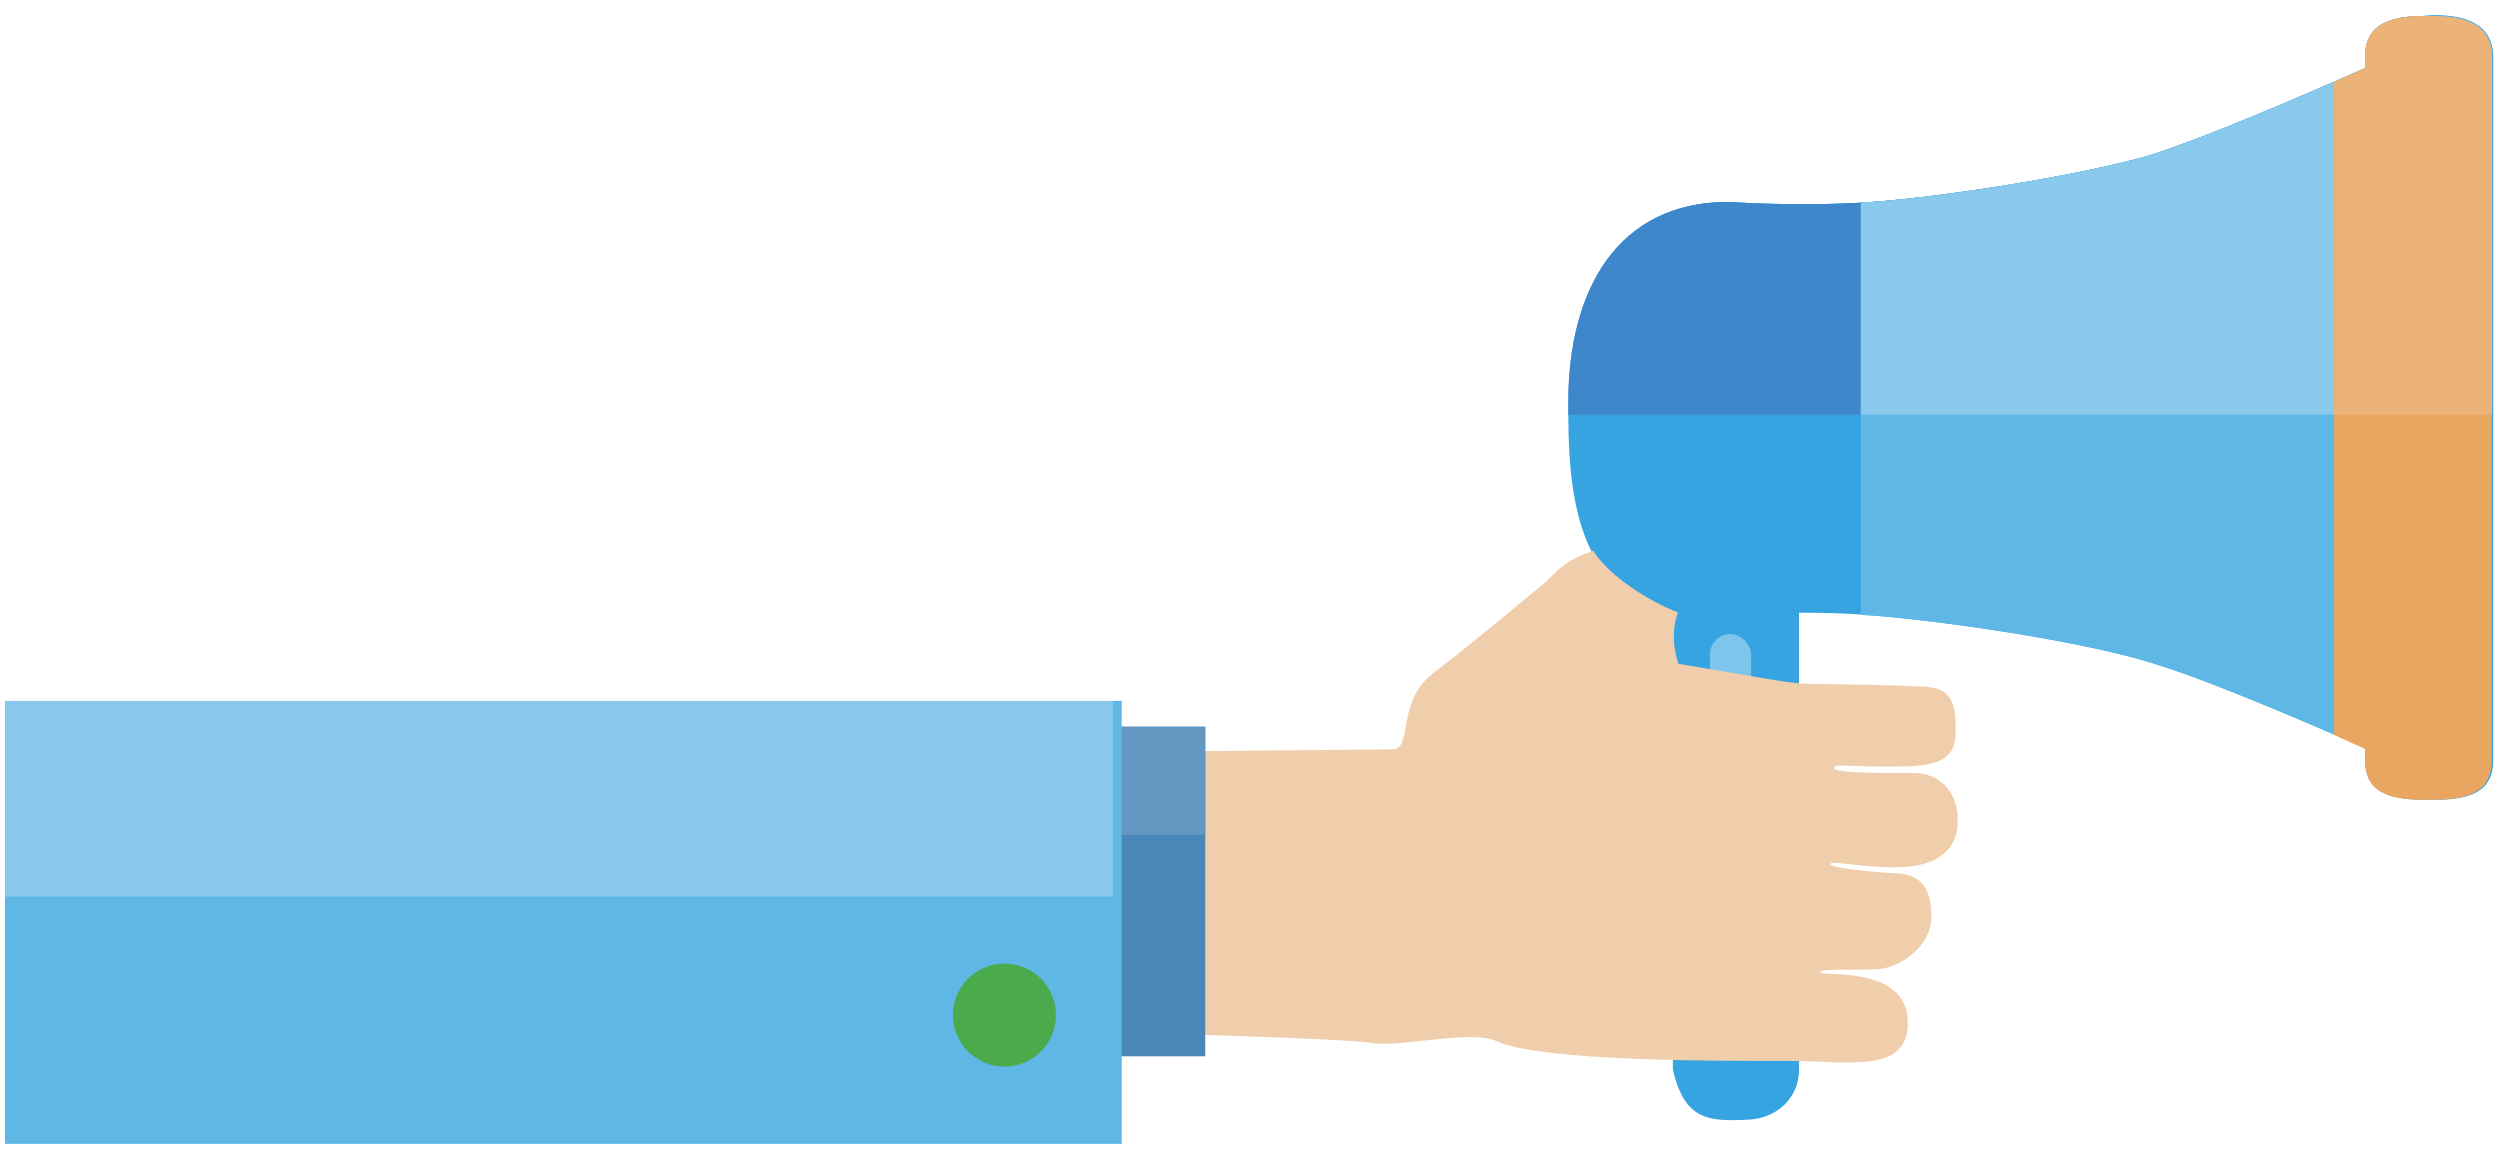 <?xml version="1.0" encoding="UTF-8"?>
<svg version="1.1" viewBox="0 0 966 444" xmlns="http://www.w3.org/2000/svg" xmlns:cc="http://creativecommons.org/ns#" xmlns:dc="http://purl.org/dc/elements/1.1/" xmlns:rdf="http://www.w3.org/1999/02/22-rdf-syntax-ns#">
			<title>Javascript Call by value, Call by reference</title>
			<g stroke-width="1.99">
						<path d="m937.31 6.198c-12.735 0-23.082 2.786-23.082 15.919v4.179s-55.716 25.072-83.574 33.828c-27.858 7.959-79.594 15.919-106.86 17.909-27.46 1.99-55.716 0-55.716 0-42.782 0-61.685 34.226-61.685 77.186v5.373c0 42.802 18.904 77.226 61.685 77.226 0 0 28.256-2.388 55.716 0 27.261 2.189 78.599 9.551 106.86 18.108 28.057 8.357 83.773 33.43 83.773 33.43v4.378c0 13.133 10.347 15.322 23.082 15.322h2.786c12.735 0 23.082-2.189 23.082-15.322v-271.62c0-12.739-10.347-15.919-23.082-15.919z" fill="#36a4e1"/>
						<path d="m936.92 6.198c-12.735 0-23.082 2.786-23.082 15.919v4.179s-55.716 25.072-83.574 33.828c-27.858 7.959-79.594 15.919-106.86 17.909-27.46 1.99-55.716 0-55.716 0-42.782 0-61.686 34.226-61.686 77.186v5.373c0 38.225 7.163 69.466 40.394 76.032v176.7c4.577 19.7 13.929 20.098 29.45 19.302 10.944-0.597 19.302-8.556 19.302-19.302v-177.1c8.556 0 18.506 0.398 28.256 1.194 27.261 2.189 78.599 9.551 106.86 18.108 28.057 8.357 83.773 33.43 83.773 33.43v4.378c0 13.133 10.347 15.322 23.082 15.322h2.786c12.735 0 23.082-2.189 23.082-15.322v-271.62c0-12.739-10.347-15.919-23.082-15.919z" fill="#36a4e1"/>
						<path d="m936.92 6.198c-12.735 0-23.082 2.786-23.082 15.919v4.179s-55.716 25.072-83.574 33.828c-27.858 7.959-79.594 15.919-106.86 17.909-27.46 1.99-55.716 0-55.716 0-42.782 0-61.686 34.226-61.686 77.186v4.975h356.98v-138.08c0-12.739-10.347-15.919-23.082-15.919h-2.786z" fill="#3d87ca"/>
						<path d="m936.92 6.198c-12.735 0-23.082 2.786-23.082 15.919v4.179s-55.716 25.072-83.574 33.828c-27.858 7.959-79.594 15.919-106.86 17.909-1.592 0-2.786 0-4.378 0.398v158.99c1.592 0.398 2.786 0.398 4.378 0.398 27.261 2.189 78.599 9.551 106.86 17.909 27.858 8.357 83.773 33.43 83.574 33.43v4.378c0 13.133 9.949 15.322 23.082 15.322h2.786c12.735 0 23.082-1.99 23.082-15.322v-271.62c0-12.739-10.347-15.919-23.082-15.919h-2.786z" fill="#5eb7e5"/>
						<path d="m936.92 6.198c-12.735 0-23.082 2.786-23.082 15.919v4.179s-55.716 25.072-83.574 33.828c-27.858 7.959-79.594 15.919-106.86 17.909-1.592 0-2.786 0-4.378 0.398v81.763h243.96v-138.08c0-12.739-10.347-15.919-23.082-15.919h-2.786z" fill="#89caec"/>
						<path d="m936.92 6.198c-12.735 0-23.082 2.786-23.082 15.919v4.179s-4.975 2.388-11.939 5.373v252.31c6.965 3.184 11.939 5.373 11.939 5.373v4.378c0 13.133 10.347 15.322 23.082 15.322h2.786c12.735 0 23.082-2.189 23.082-15.322v-271.64c0-12.719-10.347-15.505-23.082-15.505h-2.786z" fill="#e8a661"/>
						<path d="m936.92 6.198c-12.735 0-23.082 2.786-23.082 15.919v4.179s-4.975 2.388-11.939 5.373v128.52h60.89v-138.08c0-12.739-10.347-15.919-23.082-15.919z" fill="#ebb378"/>
						<rect x="660.72" y="244.98" width="15.919" height="113.42" rx="7.959" fill="#7ec5ec"/>
						<path d="m614.96 213.14c-11.939 3.98-13.133 7.959-18.904 12.735-10.944 8.954-27.062 22.684-41.787 33.828-14.924 11.143-8.357 29.45-15.919 29.848-7.362 0-103.87 0.995-103.87 0.995v108.45s84.37 2.189 95.513 3.98c10.745 1.99 38.603-5.373 48.353-0.597 18.108 7.959 88.151 7.561 112.43 7.561 23.878 0 47.359 5.373 46.364-15.919-0.995-21.291-33.828-16.516-33.828-18.307 0-1.592 13.73-0.796 22.087-1.194s20.893-8.556 20.893-20.297c0-12.337-5.174-16.317-13.133-16.715-7.76-0.398-25.669-1.99-25.868-3.582-0.199-1.791 9.551 1.194 25.271 1.194 15.919 0 24.475-6.766 23.878-18.904 0-8.954-5.97-17.909-17.909-17.511-12.337 0-30.047 0-29.848-1.99 0-1.99 6.965 0 27.858-0.597 19.501-0.398 19.103-7.959 19.103-15.919 0-11.342-3.98-14.526-12.934-14.924-65.665-2.587-27.062 2.388-94.12-8.755 0 0-3.98-9.949-0.199-19.899-10.745-3.98-26.664-13.929-32.833-23.878z" fill="#f1ceab"/>
						<rect x="417.96" y="280.8" width="47.757" height="127.35" fill="#4987b9"/>
						<rect x="417.96" y="280.8" width="47.757" height="41.787" fill="#6398c3"/>
			</g>
			<path d="m1.92 270.85v171.13h431.52v-171.13z" fill="#5eb7e5" stroke-width="2.61"/>
			<path d="m1.92 270.85v75.614h428.1v-75.614z" fill="#89caec" stroke-width="2.61"/>
			<circle cx="388.11" cy="392.23" r="19.899" fill="#4baa4b" stroke-width="1.99"/>
</svg>
